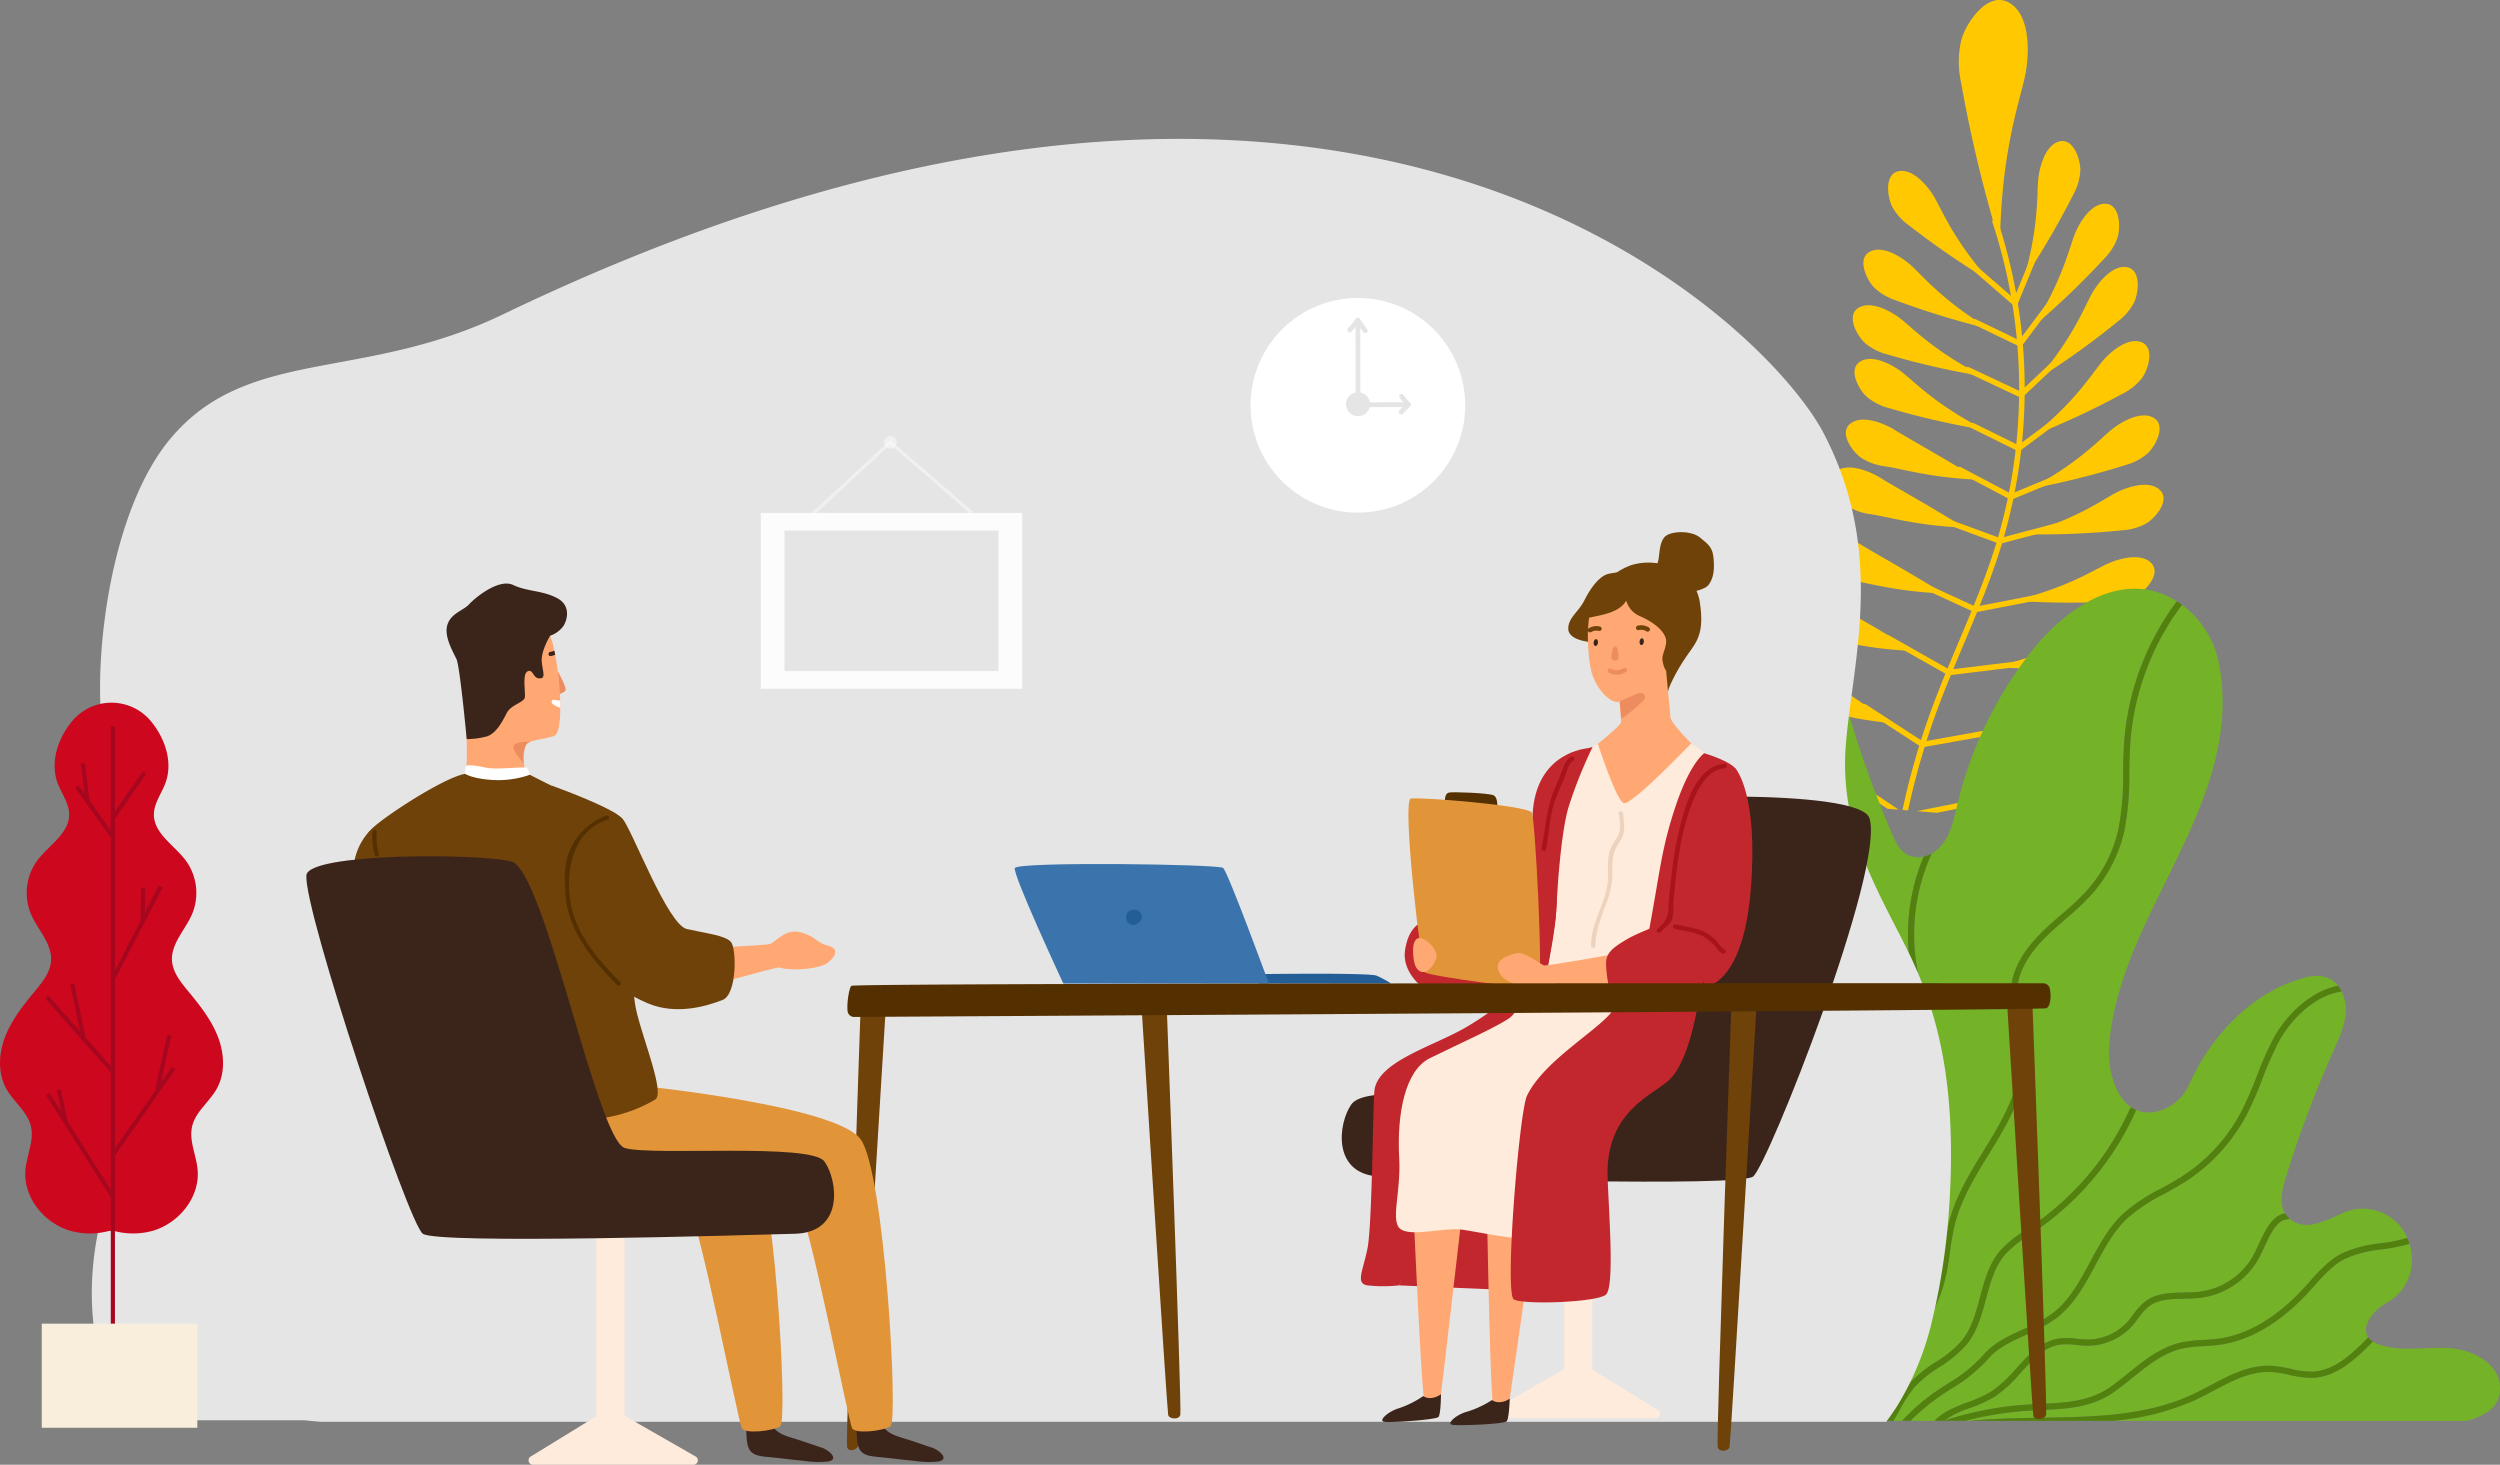 <svg xmlns="http://www.w3.org/2000/svg" width="508.148" height="297.725" viewBox="0 0 508.148 297.725">
  <rect x="0" y="0" width="508.148" height="297.725" fill="#808080" stroke="none"/>
  <g id="ensemblier_contentpic" transform="translate(-102.34 -60.62)">
    <g id="Groupe_1753" data-name="Groupe 1753" transform="translate(456.332 60.62)">
      <g id="Groupe_1721" data-name="Groupe 1721" transform="translate(44.148)">
        <path id="Tracé_5291" data-name="Tracé 5291" d="M776.032,1178.111c-1.339,5.894-4.759,15.49-5.014,33.731a277.966,277.966,0,0,1-7.887-32.738,19.525,19.525,0,0,1,.026-8.7c.929-3.467,5.408-10.155,9.787-7.572C777.4,1165.462,777.032,1173.716,776.032,1178.111Z" transform="translate(-762.651 -1162.256)" fill="#ffc800"/>
      </g>
      <g id="Groupe_1722" data-name="Groupe 1722" transform="translate(29.782 34.736)">
        <path id="Tracé_5292" data-name="Tracé 5292" d="M779.036,1198.616c1.741,3.116,4.031,8.678,11.124,16.785a164,164,0,0,1-16.394-11.254,11.511,11.511,0,0,1-3.424-3.827c-.962-1.888-1.638-6.594,1.3-7.19C774.638,1192.526,777.74,1196.293,779.036,1198.616Z" transform="translate(-769.521 -1193.066)" fill="#ffc800"/>
      </g>
      <g id="Groupe_1723" data-name="Groupe 1723" transform="translate(57.351 28.669)">
        <path id="Tracé_5293" data-name="Tracé 5293" d="M756.081,1195.87c-.247,3.56.052,9.568-2.913,19.924a164.239,164.239,0,0,0,10.039-17.164,11.546,11.546,0,0,0,1.467-4.922c.065-2.117-1.327-6.662-4.242-5.947C757.467,1188.487,756.265,1193.215,756.081,1195.87Z" transform="translate(-753.168 -1187.685)" fill="#ffc800"/>
      </g>
      <g id="Groupe_1724" data-name="Groupe 1724" transform="translate(59.283 41.42)">
        <path id="Tracé_5294" data-name="Tracé 5294" d="M754.455,1205.6c-1.217,3.355-2.581,9.213-8.278,18.356a164.005,164.005,0,0,0,14.369-13.745,11.52,11.52,0,0,0,2.763-4.328c.646-2.018.556-6.771-2.444-6.885C757.816,1198.881,755.362,1203.1,754.455,1205.6Z" transform="translate(-746.178 -1198.995)" fill="#ffc800"/>
      </g>
      <g id="Groupe_1725" data-name="Groupe 1725" transform="translate(24.761 50.751)">
        <path id="Tracé_5295" data-name="Tracé 5295" d="M779.522,1210.71c2.6,2.449,6.452,7.066,15.654,12.666a164.222,164.222,0,0,1-19.017-5.805,11.54,11.54,0,0,1-4.416-2.621c-1.485-1.512-3.544-5.8-.917-7.248C773.5,1206.224,777.586,1208.883,779.522,1210.71Z" transform="translate(-769.564 -1207.271)" fill="#ffc800"/>
      </g>
      <g id="Groupe_1726" data-name="Groupe 1726" transform="translate(22.598 62.048)">
        <path id="Tracé_5296" data-name="Tracé 5296" d="M780.671,1220.235c2.766,2.256,6.945,6.582,16.527,11.5a164.184,164.184,0,0,1-19.387-4.419,11.534,11.534,0,0,1-4.594-2.3c-1.59-1.4-3.952-5.526-1.436-7.164C774.337,1216.2,778.608,1218.553,780.671,1220.235Z" transform="translate(-770.678 -1217.292)" fill="#ffc800"/>
      </g>
      <g id="Groupe_1727" data-name="Groupe 1727" transform="translate(22.952 72.961)">
        <path id="Tracé_5297" data-name="Tracé 5297" d="M780.356,1229.914c2.767,2.256,6.945,6.582,16.527,11.5A164.5,164.5,0,0,1,777.5,1237a11.538,11.538,0,0,1-4.593-2.3c-1.59-1.4-3.953-5.526-1.437-7.164C774.024,1225.874,778.294,1228.232,780.356,1229.914Z" transform="translate(-770.364 -1226.971)" fill="#ffc800"/>
      </g>
      <g id="Groupe_1728" data-name="Groupe 1728" transform="translate(21.193 85.294)">
        <path id="Tracé_5298" data-name="Tracé 5298" d="M781.475,1240.02c3.027,1.891,9.544,5.417,17.022,10.1-9.453-.353-15.441-2.176-18.97-2.714a11.536,11.536,0,0,1-4.846-1.7c-1.753-1.191-4.615-4.985-2.325-6.927C774.685,1236.807,779.218,1238.61,781.475,1240.02Z" transform="translate(-771.505 -1237.91)" fill="#ffc800"/>
      </g>
      <g id="Groupe_1729" data-name="Groupe 1729" transform="translate(18.269 95.025)">
        <path id="Tracé_5299" data-name="Tracé 5299" d="M784.067,1248.651c3.028,1.891,9.545,5.416,17.023,10.1-9.453-.353-15.441-2.176-18.97-2.714a11.528,11.528,0,0,1-4.846-1.7c-1.753-1.192-4.615-4.987-2.325-6.927C777.277,1245.438,781.81,1247.242,784.067,1248.651Z" transform="translate(-774.098 -1246.541)" fill="#ffc800"/>
      </g>
      <g id="Groupe_1730" data-name="Groupe 1730" transform="translate(13.991 108.408)">
        <path id="Tracé_5300" data-name="Tracé 5300" d="M787.862,1260.523c3.028,1.891,9.544,5.416,17.023,10.1-9.453-.353-15.441-2.176-18.97-2.714a11.519,11.519,0,0,1-4.846-1.7c-1.753-1.191-4.616-4.985-2.325-6.927C781.071,1257.309,785.6,1259.113,787.862,1260.523Z" transform="translate(-777.892 -1258.412)" fill="#ffc800"/>
      </g>
      <g id="Groupe_1731" data-name="Groupe 1731" transform="translate(8.045 120.11)">
        <path id="Tracé_5301" data-name="Tracé 5301" d="M793.137,1270.9c3.027,1.891,9.544,5.416,17.022,10.1-9.453-.353-15.441-2.176-18.97-2.714a11.523,11.523,0,0,1-4.846-1.7c-1.753-1.191-4.615-4.985-2.325-6.927C786.347,1267.688,790.88,1269.492,793.137,1270.9Z" transform="translate(-783.167 -1268.791)" fill="#ffc800"/>
      </g>
      <g id="Groupe_1732" data-name="Groupe 1732" transform="translate(4.036 133.447)">
        <path id="Tracé_5302" data-name="Tracé 5302" d="M797.233,1283.1c2.914,2.061,9.218,5.955,16.415,11.06-9.417-.894-15.291-3.056-18.783-3.795a11.543,11.543,0,0,1-4.741-1.975c-1.682-1.29-4.321-5.243-1.923-7.049C790.638,1279.507,795.061,1281.567,797.233,1283.1Z" transform="translate(-787.24 -1280.62)" fill="#ffc800"/>
      </g>
      <g id="Groupe_1733" data-name="Groupe 1733" transform="translate(0 147.576)">
        <path id="Tracé_5303" data-name="Tracé 5303" d="M800.813,1295.636c2.914,2.061,9.218,5.954,16.415,11.06-9.417-.894-15.291-3.058-18.783-3.8a11.525,11.525,0,0,1-4.741-1.975c-1.682-1.289-4.321-5.243-1.923-7.049C794.218,1292.039,798.641,1294.1,800.813,1295.636Z" transform="translate(-790.82 -1293.152)" fill="#ffc800"/>
      </g>
      <g id="Groupe_1734" data-name="Groupe 1734" transform="translate(60.28 54.262)">
        <path id="Tracé_5304" data-name="Tracé 5304" d="M753.592,1216.073c-1.675,3.151-3.85,8.76-10.775,17.01a164.094,164.094,0,0,0,16.158-11.589,11.532,11.532,0,0,0,3.344-3.9c.922-1.908,1.5-6.626-1.453-7.16C757.864,1209.893,754.841,1213.723,753.592,1216.073Z" transform="translate(-742.817 -1210.385)" fill="#ffc800"/>
      </g>
      <g id="Groupe_1735" data-name="Groupe 1735" transform="translate(59.342 69.331)">
        <path id="Tracé_5305" data-name="Tracé 5305" d="M754.463,1228.164c-2.229,2.787-5.4,7.9-13.734,14.725a164.01,164.01,0,0,0,18.022-8.4,11.535,11.535,0,0,0,4.008-3.211c1.259-1.7,2.7-6.235-.1-7.306C759.8,1222.881,756.126,1226.085,754.463,1228.164Z" transform="translate(-740.729 -1223.751)" fill="#ffc800"/>
      </g>
      <g id="Groupe_1736" data-name="Groupe 1736" transform="translate(58.681 84.437)">
        <path id="Tracé_5306" data-name="Tracé 5306" d="M755.179,1240.228c-2.72,2.31-6.813,6.718-16.3,11.829a164.389,164.389,0,0,0,19.3-4.8,11.52,11.52,0,0,0,4.547-2.387c1.563-1.432,3.842-5.6,1.294-7.191C761.431,1236.063,757.208,1238.505,755.179,1240.228Z" transform="translate(-738.884 -1237.149)" fill="#ffc800"/>
      </g>
      <g id="Groupe_1737" data-name="Groupe 1737" transform="translate(57.497 98.541)">
        <path id="Tracé_5307" data-name="Tracé 5307" d="M756.518,1251.41c-3.132,1.714-8.03,5.205-18.349,8.3a164.222,164.222,0,0,0,19.868-.808,11.525,11.525,0,0,0,4.936-1.419c1.818-1.088,4.894-4.711,2.719-6.781C763.481,1248.594,758.851,1250.132,756.518,1251.41Z" transform="translate(-738.169 -1249.659)" fill="#ffc800"/>
      </g>
      <g id="Groupe_1738" data-name="Groupe 1738" transform="translate(55.351 113.264)">
        <path id="Tracé_5308" data-name="Tracé 5308" d="M758.517,1264.176c-3.212,1.556-8.276,4.8-18.736,7.378a164.4,164.4,0,0,0,19.883.176,11.526,11.526,0,0,0,5-1.174c1.87-1,5.121-4.465,3.051-6.64C765.612,1261.707,760.912,1263.014,758.517,1264.176Z" transform="translate(-739.782 -1262.719)" fill="#ffc800"/>
      </g>
      <g id="Groupe_1739" data-name="Groupe 1739" transform="translate(51.532 126.742)">
        <path id="Tracé_5309" data-name="Tracé 5309" d="M761.9,1276.13c-3.212,1.557-8.276,4.8-18.737,7.379a164.063,164.063,0,0,0,19.884.175,11.52,11.52,0,0,0,5-1.174c1.87-1,5.121-4.463,3.052-6.638C769,1273.661,764.3,1274.97,761.9,1276.13Z" transform="translate(-743.168 -1274.673)" fill="#ffc800"/>
      </g>
      <g id="Groupe_1740" data-name="Groupe 1740" transform="translate(45.786 140.666)">
        <path id="Tracé_5310" data-name="Tracé 5310" d="M767,1288.48c-3.212,1.556-8.276,4.8-18.736,7.379a164.044,164.044,0,0,0,19.883.175,11.528,11.528,0,0,0,5-1.174c1.87-1,5.121-4.465,3.051-6.638C774.1,1286.011,769.4,1287.32,767,1288.48Z" transform="translate(-748.266 -1287.023)" fill="#ffc800"/>
      </g>
      <g id="Groupe_1741" data-name="Groupe 1741" transform="translate(32.704 44.447)">
        <path id="Tracé_5311" data-name="Tracé 5311" d="M775.619,1288.243c-1.923,4.571-3.912,9.3-5.632,14.026a150.708,150.708,0,0,0-5.652,19.688l-1.133-.091a152.051,152.051,0,0,1,5.726-19.981c1.728-4.755,3.723-9.5,5.652-14.079,2.709-6.436,5.51-13.093,7.6-19.862a108.254,108.254,0,0,0-.692-65.524.564.564,0,0,1,1.07-.355,109.4,109.4,0,0,1,.7,66.21C781.15,1275.1,778.338,1281.781,775.619,1288.243Z" transform="translate(-763.203 -1201.679)" fill="#ffc800"/>
      </g>
      <g id="Groupe_1742" data-name="Groupe 1742" transform="translate(47.056 51.421)">
        <path id="Tracé_5312" data-name="Tracé 5312" d="M769.672,1218.992l4.268-10.349a.563.563,0,1,0-1.042-.428l-3.671,8.9-7.376-6.4a.563.563,0,1,0-.737.85Z" transform="translate(-760.92 -1207.865)" fill="#ffc800"/>
      </g>
      <g id="Groupe_1743" data-name="Groupe 1743" transform="translate(46.816 61.599)">
        <path id="Tracé_5313" data-name="Tracé 5313" d="M768.383,1225.87l6.045-8.077a.563.563,0,1,0-.9-.674l-5.489,7.333-8.8-4.254a.563.563,0,1,0-.489,1.014Z" transform="translate(-758.427 -1216.893)" fill="#ffc800"/>
      </g>
      <g id="Groupe_1744" data-name="Groupe 1744" transform="translate(45.39 72.398)">
        <path id="Tracé_5314" data-name="Tracé 5314" d="M768.033,1234.988l8-7.544a.563.563,0,1,0-.772-.82l-7.442,7.017-10.5-4.942a.563.563,0,0,0-.48,1.019Z" transform="translate(-756.518 -1226.471)" fill="#ffc800"/>
      </g>
      <g id="Groupe_1745" data-name="Groupe 1745" transform="translate(46.388 83.955)">
        <path id="Tracé_5315" data-name="Tracé 5315" d="M765.9,1244.557l9.158-6.82a.563.563,0,1,0-.673-.9l-8.6,6.408-9.055-4.47a.563.563,0,1,0-.5,1.01Z" transform="translate(-755.916 -1236.722)" fill="#ffc800"/>
      </g>
      <g id="Groupe_1746" data-name="Groupe 1746" transform="translate(43.733 94.885)">
        <path id="Tracé_5316" data-name="Tracé 5316" d="M766.9,1253.138l10.7-4.422a.563.563,0,0,0-.431-1.041l-10.21,4.219-10.228-5.412a.563.563,0,1,0-.528,1Z" transform="translate(-755.902 -1246.417)" fill="#ffc800"/>
      </g>
      <g id="Groupe_1747" data-name="Groupe 1747" transform="translate(40.881 105.329)">
        <path id="Tracé_5317" data-name="Tracé 5317" d="M766.452,1260.9l14.059-3.724a.563.563,0,1,0-.289-1.089l-13.715,3.634-10.889-4.008a.563.563,0,1,0-.389,1.056Z" transform="translate(-754.862 -1255.68)" fill="#ffc800"/>
      </g>
      <g id="Groupe_1748" data-name="Groupe 1748" transform="translate(35.129 117.898)">
        <path id="Tracé_5318" data-name="Tracé 5318" d="M769.318,1273.41l16.63-3.219a.563.563,0,0,0-.214-1.106l-16.273,3.15-11.616-5.354a.563.563,0,1,0-.471,1.023Z" transform="translate(-757.046 -1266.829)" fill="#ffc800"/>
      </g>
      <g id="Groupe_1749" data-name="Groupe 1749" transform="translate(29.146 129.088)">
        <path id="Tracé_5319" data-name="Tracé 5319" d="M775.292,1284.929,791.208,1283a.563.563,0,0,0-.136-1.118l-15.547,1.883-12.272-6.939a.563.563,0,0,0-.555.981Z" transform="translate(-762.411 -1276.754)" fill="#ffc800"/>
      </g>
      <g id="Groupe_1750" data-name="Groupe 1750" transform="translate(24.403 143.094)">
        <path id="Tracé_5320" data-name="Tracé 5320" d="M778.837,1298l16.613-2.969a.563.563,0,1,0-.2-1.108l-16.174,2.89-11.616-7.546a.563.563,0,0,0-.615.944Z" transform="translate(-766.59 -1289.177)" fill="#ffc800"/>
      </g>
      <g id="Groupe_1751" data-name="Groupe 1751" transform="translate(42.117 155.115)">
        <path id="Tracé_5321" data-name="Tracé 5321" d="M770.255,1301.3c-3.212,1.556-8.276,4.8-18.736,7.378a164.142,164.142,0,0,0,19.883.176,11.53,11.53,0,0,0,5-1.174c1.87-1,5.121-4.465,3.051-6.638C777.35,1298.827,772.65,1300.136,770.255,1301.3Z" transform="translate(-751.52 -1299.839)" fill="#ffc800"/>
      </g>
      <g id="Groupe_1752" data-name="Groupe 1752" transform="translate(20.734 157.543)">
        <path id="Tracé_5322" data-name="Tracé 5322" d="M794.821,1308.831l-8.629-5.807a.563.563,0,1,1,.628-.935l10.3,6.929Z" transform="translate(-785.943 -1301.993)" fill="#ffc800"/>
        <path id="Tracé_5323" data-name="Tracé 5323" d="M783.846,1307.172l-9.908,1.964-4.1-.335,13.794-2.734a.563.563,0,0,1,.219,1.1Z" transform="translate(-754.965 -1301.475)" fill="#ffc800"/>
      </g>
    </g>
    <g id="Groupe_1754" data-name="Groupe 1754" transform="translate(332.32 180.284)">
      <path id="Tracé_5324" data-name="Tracé 5324" d="M798.735,1383.715a50.315,50.315,0,0,0-.224,8.651,33.133,33.133,0,0,1-2.808,17.141c-.4,1.06-.86,2.254-1.258,3.417-2.354,6.871-3.265,14.128-4.081,21.188l-.043.126h.028c-.033.28-.064.559-.1.839H787.4c.266-1.2.577-2.37.956-3.761,1.251-4.6,2.546-9.363.507-13.752-.281-.6-.617-1.174-.94-1.725a11.847,11.847,0,0,1-1.233-2.522c-.885-2.925.631-5.753,2.237-8.748a29.119,29.119,0,0,0,2.242-4.877c1.6-5.093-.076-10.258-1.7-15.254a42.665,42.665,0,0,1-2.3-9.439c-.36-4.392.8-8.811,1.913-13.083.576-2.206,1.168-4.47,1.56-6.731a40.662,40.662,0,0,0-1.3-19.171,80.551,80.551,0,0,0-3.681-9,85.614,85.614,0,0,1-3.432-8.263c-3.713-11.087-3.647-22.34.178-30.871a.629.629,0,0,0,.054-.224c3.646.751,4.557,3.707,5.4,6.45a211.6,211.6,0,0,0,8.055,21.876c.9,2.079,1.956,4.3,4.815,4.513a5.289,5.289,0,0,0,1.505-.115,40.878,40.878,0,0,0-1.292,28.127c.361,1.122.775,2.244,1.176,3.329a33.1,33.1,0,0,1,2.2,7.9c.5,4.78-1.1,9.295-2.8,14.074A51.827,51.827,0,0,0,798.735,1383.715Z" transform="translate(-641.216 -1265.941)" fill="#74b228"/>
      <path id="Tracé_5325" data-name="Tracé 5325" d="M807.018,1319.169a86.488,86.488,0,0,0,3.477,8.379,79.361,79.361,0,0,1,3.629,8.865,39.379,39.379,0,0,1,1.264,18.576c-.383,2.211-.97,4.453-1.536,6.621-1.145,4.379-2.329,8.9-1.952,13.51a43.64,43.64,0,0,0,2.356,9.721c1.634,5.033,3.176,9.783,1.7,14.492a28.2,28.2,0,0,1-2.15,4.659c-1.657,3.09-3.369,6.284-2.334,9.707a13.019,13.019,0,0,0,1.351,2.791c.311.529.63,1.072.886,1.621,1.844,3.972.666,8.3-.581,12.891-.064.238-.132.49-.2.747a17.477,17.477,0,0,0-1.67-5.706c-.6-1.272-1.306-2.511-1.991-3.709a24.3,24.3,0,0,1-3.212-7.341,24.794,24.794,0,0,1,.346-8.372,26.386,26.386,0,0,0,.373-8.637c-.8-4.486-3.731-8.065-6.567-11.526-1.211-1.475-2.459-3-3.518-4.565a29.1,29.1,0,0,1-4.583-20.541c3.17-1.749,4.281-5.315,5-8.678a74.764,74.764,0,0,0,.625-28.01c-1.011-6.006-2.761-11.92-2.958-18.006-.219-6.723,1.8-13.989,7.6-17.748a8.4,8.4,0,0,1,4.808-1.383C801.854,1299.558,804.787,1312.506,807.018,1319.169Z" transform="translate(-667.199 -1265.958)" fill="#74b228"/>
      <path id="Tracé_5326" data-name="Tracé 5326" d="M783.913,1351a71.266,71.266,0,0,0-3.354,7.606,71.444,71.444,0,0,1-3.238,7.373,35.164,35.164,0,0,1-12.208,13.147c-1.285.813-2.655,1.562-3.981,2.285a36.434,36.434,0,0,0-7.758,5.147c-2.9,2.738-4.829,6.325-6.692,9.8-2.177,4.054-4.235,7.885-7.714,10.493a31.357,31.357,0,0,1-5.868,3.186c-2.878,1.308-5.852,2.661-8.006,5.1a29.546,29.546,0,0,1-7.2,5.85l-.041.027c-.488.316-1,.648-1.547,1.007a41.854,41.854,0,0,0-7.825,6.626H706.7c.446-.733.868-1.483,1.244-2.156a27.351,27.351,0,0,1,3.046-4.7,25.27,25.27,0,0,1,5.038-4.06,24.2,24.2,0,0,0,5.638-4.7c2.113-2.653,3-5.974,3.86-9.186.885-3.306,1.722-6.427,3.77-8.885a22.644,22.644,0,0,1,5.075-4.094c.371-.246.743-.49,1.109-.74a58.7,58.7,0,0,0,20.45-24.383.615.615,0,0,0,.048-.318,6.694,6.694,0,0,0,4.3.329,9.651,9.651,0,0,0,6.564-5.557c4.395-9.752,12.578-18.574,23.021-21.507a8.408,8.408,0,0,1,4.627-.273,5.2,5.2,0,0,1,2.6,1.824C791.446,1341.241,786.422,1346.328,783.913,1351Z" transform="translate(-551.832 -1259.502)" fill="#74b228"/>
      <path id="Tracé_5327" data-name="Tracé 5327" d="M780.464,1373.443a.619.619,0,0,0-.292.3,57.444,57.444,0,0,1-20.005,23.852c-.336.228-.675.452-1.016.677l-.082.054a23.654,23.654,0,0,0-5.348,4.339c-2.228,2.672-3.139,6.076-4.019,9.368-.826,3.089-1.681,6.281-3.628,8.725a22.869,22.869,0,0,1-5.354,4.443,26.306,26.306,0,0,0-5.288,4.278,28.257,28.257,0,0,0-3.192,4.9c-.523.94-1.06,1.9-1.635,2.783h-3.081c.033-.28.064-.559.1-.839h.03l.025-.07c1.563-4.461,4.324-8.538,6.993-12.479,3.068-4.527,6.238-9.208,7.722-14.543a50.706,50.706,0,0,0,1.2-6.413,53.134,53.134,0,0,1,1.065-5.878c1.308-5.007,4.108-9.564,6.818-13.97.646-1.051,1.375-2.239,2.053-3.386,3.023-5.119,6.382-11.9,5.54-18.989a36.67,36.67,0,0,0-.9-4.413,22.191,22.191,0,0,1-.95-6.475c.188-3.547,2.12-7.178,5.74-10.8,1.28-1.277,2.679-2.489,4.032-3.661a57.451,57.451,0,0,0,5.487-5.194,29.031,29.031,0,0,0,6.529-12.677,57.3,57.3,0,0,0,1.035-11.988c.033-2.077.067-4.224.223-6.317a53.3,53.3,0,0,1,10.485-27.793,19.466,19.466,0,0,1,7.591,12.347c5.046,28.244-20.25,50.114-22.386,77.12C775.588,1365.388,776.983,1371.134,780.464,1373.443Z" transform="translate(-577.223 -1268.027)" fill="#74b228"/>
      <path id="Tracé_5328" data-name="Tracé 5328" d="M781.52,1378.971c-.725,2.349-1.324,5.133-.1,7.158-2.619.372-4.12,3.594-5.448,6.46-.443.953-.857,1.844-1.271,2.538a14.646,14.646,0,0,1-10.588,6.9c-1.049.129-2.17.152-3.256.175-2.777.058-5.638.117-7.9,1.842a12.882,12.882,0,0,0-2.4,2.641c-.363.484-.733.975-1.122,1.416a10.987,10.987,0,0,1-8.27,3.657c-.669-.009-1.36-.081-2.028-.152a15.645,15.645,0,0,0-3.314-.106c-3.856.421-6.5,3.321-9.046,6.128a26.382,26.382,0,0,1-5.069,4.692,27.014,27.014,0,0,1-4.771,2.174c-2.468.94-5.018,1.913-6.757,3.789h-4.89a41.641,41.641,0,0,1,6.81-5.576c.542-.357,1.054-.689,1.541-1l.037-.024a30.971,30.971,0,0,0,7.458-6.073c1.974-2.236,4.7-3.475,7.582-4.786a32.409,32.409,0,0,0,6.1-3.325c3.7-2.773,5.919-6.9,8.065-10.9,1.82-3.389,3.7-6.884,6.45-9.48a35.433,35.433,0,0,1,7.5-4.957c1.346-.736,2.734-1.494,4.05-2.327a36.415,36.415,0,0,0,12.644-13.618,72.285,72.285,0,0,0,3.3-7.5,70.548,70.548,0,0,1,3.291-7.474c2.406-4.476,7.221-9.355,12.556-10.168a.615.615,0,0,0,.222-.081,8.133,8.133,0,0,1,.881,3.775c-.038,2.831-1.265,5.49-2.421,8.073A230.8,230.8,0,0,0,781.52,1378.971Z" transform="translate(-546.936 -1259.145)" fill="#74b228"/>
      <path id="Tracé_5329" data-name="Tracé 5329" d="M783.042,1387.191a24.758,24.758,0,0,0-7.94,2.068c-2.656,1.374-4.665,3.625-6.609,5.8-.413.462-.819.918-1.23,1.363-3.775,4.093-9.837,9.181-17.288,10.174-.991.132-2.012.193-3,.251a27.594,27.594,0,0,0-4.8.573c-4.032.969-7.3,3.605-10.462,6.156-1.188.96-2.417,1.95-3.674,2.838-4.188,2.957-9.114,3.193-14.328,3.443l-.046,0c-.985.047-2,.1-3.014.165a68.487,68.487,0,0,0-16.432,3.234,21.169,21.169,0,0,1,5.3-2.581,28.005,28.005,0,0,0,5-2.286,27.239,27.239,0,0,0,5.324-4.905c2.508-2.757,4.874-5.358,8.257-5.727a14.433,14.433,0,0,1,3.045.107c.7.073,1.417.149,2.141.159h.159a12.256,12.256,0,0,0,9.071-4.084c.426-.481.812-1,1.186-1.494a11.813,11.813,0,0,1,2.156-2.4c1.939-1.477,4.471-1.53,7.154-1.584,1.118-.024,2.275-.047,3.394-.184a15.93,15.93,0,0,0,11.516-7.5c.45-.753.877-1.676,1.329-2.653,1.242-2.679,2.651-5.715,4.742-5.774a.635.635,0,0,0,.433-.192,5.029,5.029,0,0,0,.747.55,5.781,5.781,0,0,0,4.382.56,27.157,27.157,0,0,0,5.358-2.067,9.907,9.907,0,0,1,13.493,4.918.422.422,0,0,0-.051.011A34.288,34.288,0,0,1,783.042,1387.191Z" transform="translate(-529.064 -1254.155)" fill="#74b228"/>
      <path id="Tracé_5330" data-name="Tracé 5330" d="M753.59,1418.559a15.936,15.936,0,0,1-3.922,1.677H677.512A51.183,51.183,0,0,0,694.384,1416c1.227-.573,2.458-1.223,3.649-1.855l.035-.018c3.758-1.988,7.637-4.044,11.792-3.829a23.343,23.343,0,0,1,3.6.575,19.445,19.445,0,0,0,4.867.61c4.814-.213,8.645-3.752,12.156-7.359a9.721,9.721,0,0,0,2.3.889c4.235,1.208,9.593,0,13.969.494,4.952.562,10.471,3.881,9.473,9.355A5.5,5.5,0,0,1,753.59,1418.559Z" transform="translate(-478.175 -1251.099)" fill="#74b228"/>
      <path id="Tracé_5331" data-name="Tracé 5331" d="M779.6,1398.125l-1.46.909c-1.241.773-3.037,2.861-3.263,4.307a2.885,2.885,0,0,0,.4,2.182c-3.33,3.419-6.946,6.767-11.291,6.96a17.984,17.984,0,0,1-4.535-.579,24.606,24.606,0,0,0-3.813-.605c-4.483-.236-8.533,1.9-12.452,3.978l-.039.02c-1.174.621-2.388,1.264-3.583,1.822-9.44,4.408-20.2,4.573-30.613,4.733-4.781.073-9.721.151-14.586.637H693.4a65.88,65.88,0,0,1,12.157-2.014c1-.068,2.009-.116,2.987-.163l.049,0c5.4-.259,10.506-.5,14.994-3.671,1.281-.905,2.531-1.912,3.739-2.887,3.056-2.464,6.213-5.01,9.968-5.911a26.661,26.661,0,0,1,4.581-.54l.034,0c1-.06,2.037-.123,3.058-.258,6.192-.825,12.431-4.479,18.044-10.567.4-.436.8-.882,1.2-1.328l.039-.044c1.868-2.094,3.8-4.258,6.255-5.529a23.85,23.85,0,0,1,7.542-1.939,35.548,35.548,0,0,0,5.51-1.107.561.561,0,0,0,.1-.055,10.585,10.585,0,0,1,.483,3.172A9.7,9.7,0,0,1,779.6,1398.125Z" transform="translate(-523.888 -1253.35)" fill="#74b228"/>
      <path id="Tracé_5332" data-name="Tracé 5332" d="M786.411,1305.742a56.387,56.387,0,0,1-1,11.725,27.743,27.743,0,0,1-6.246,12.125,56.088,56.088,0,0,1-5.369,5.078c-1.373,1.191-2.788,2.416-4.1,3.722-3.848,3.844-5.9,7.752-6.107,11.618a23.5,23.5,0,0,0,.984,6.842,35.311,35.311,0,0,1,.869,4.259c.8,6.712-2.453,13.254-5.373,18.2-.68,1.15-1.4,2.327-2.042,3.364-2.758,4.486-5.609,9.124-6.963,14.312a54.116,54.116,0,0,0-1.091,6,49.774,49.774,0,0,1-1.17,6.275c-1.428,5.138-4.541,9.732-7.55,14.175a80.169,80.169,0,0,0-5.486,8.916,83.7,83.7,0,0,1,3.5-16.569c.39-1.139.823-2.273,1.241-3.371a34.27,34.27,0,0,0,2.893-17.63,49.635,49.635,0,0,1,.212-8.44,51.064,51.064,0,0,1,2.727-9.658c1.667-4.7,3.39-9.562,2.865-14.625a33.938,33.938,0,0,0-2.268-8.191c-.378-1.021-.806-2.178-1.163-3.293a39.58,39.58,0,0,1,1.7-28.287.606.606,0,0,0,.026-.075,6.5,6.5,0,0,0,1.232-.886c2.545-2.338,3.186-5.777,3.96-9.016A81.024,81.024,0,0,1,767.56,1281.4c7.093-9.088,18.781-17.315,29.738-10.484l.037.025a54.584,54.584,0,0,0-10.7,28.408C786.477,1301.488,786.444,1303.651,786.411,1305.742Z" transform="translate(-584.847 -1268.395)" fill="#74b228"/>
      <path id="Tracé_5333" data-name="Tracé 5333" d="M815.6,1378.3c1.622,5,3.3,10.161,1.7,15.254a29.119,29.119,0,0,1-2.242,4.877c-1.605,2.995-3.122,5.823-2.237,8.748a11.847,11.847,0,0,0,1.233,2.522c.324.551.66,1.122.94,1.725,2.038,4.389.744,9.149-.507,13.752-.379,1.391-.69,2.559-.956,3.761h-2.078c1.074-2.906-.277-6.575-1.188-8.517-.578-1.233-1.274-2.448-1.947-3.622a19.4,19.4,0,0,1-3.015-16.53,25.406,25.406,0,0,0,.379-8.22c-.741-4.165-3.443-7.46-6.3-10.949-1.229-1.5-2.5-3.045-3.586-4.66a30.369,30.369,0,0,1-4.885-20.668,7.935,7.935,0,0,0,1.344-.575,29.1,29.1,0,0,0,4.583,20.541c1.059,1.568,2.307,3.09,3.516,4.565,2.838,3.461,5.771,7.04,6.568,11.526a26.384,26.384,0,0,1-.373,8.637,24.794,24.794,0,0,0-.346,8.372,24.3,24.3,0,0,0,3.212,7.341c.685,1.2,1.393,2.438,1.991,3.709a17.476,17.476,0,0,1,1.67,5.706c.07-.257.138-.51.2-.747,1.247-4.586,2.425-8.919.581-12.891-.256-.549-.575-1.092-.886-1.621a13.022,13.022,0,0,1-1.351-2.791c-1.035-3.423.676-6.617,2.334-9.707a28.206,28.206,0,0,0,2.15-4.659c1.48-4.709-.062-9.459-1.7-14.492a43.636,43.636,0,0,1-2.356-9.721c-.378-4.608.806-9.131,1.952-13.51.566-2.168,1.152-4.41,1.536-6.621a39.391,39.391,0,0,0,.095-12.805l1.239-.216a40.643,40.643,0,0,1-.095,13.236c-.392,2.26-.984,4.524-1.56,6.731-1.117,4.272-2.273,8.69-1.913,13.083A42.665,42.665,0,0,0,815.6,1378.3Z" transform="translate(-667.341 -1259.804)" fill="#52820d"/>
      <path id="Tracé_5334" data-name="Tracé 5334" d="M801.564,1336.412a79.254,79.254,0,0,0-3.622-8.85,86.605,86.605,0,0,1-3.484-8.394c-2.231-6.663-5.164-19.61.162-31.641a7.643,7.643,0,0,1,1.082.1c.063.011.118.029.179.042a.629.629,0,0,1-.054.224c-3.825,8.531-3.891,19.784-.178,30.871a85.614,85.614,0,0,0,3.432,8.263,80.551,80.551,0,0,1,3.681,9,40.471,40.471,0,0,1,1.4,5.935l-1.239.216A38.991,38.991,0,0,0,801.564,1336.412Z" transform="translate(-654.639 -1265.957)" fill="#52820d"/>
      <path id="Tracé_5335" data-name="Tracé 5335" d="M788.63,1305.474a57.3,57.3,0,0,1-1.035,11.988,29.031,29.031,0,0,1-6.529,12.677,57.451,57.451,0,0,1-5.487,5.194c-1.353,1.172-2.752,2.383-4.032,3.661-3.62,3.617-5.551,7.248-5.74,10.8a22.191,22.191,0,0,0,.95,6.475,36.67,36.67,0,0,1,.9,4.413c.842,7.086-2.518,13.871-5.54,18.989-.678,1.147-1.407,2.335-2.053,3.386-2.709,4.406-5.51,8.963-6.818,13.97a53.134,53.134,0,0,0-1.065,5.878,50.706,50.706,0,0,1-1.2,6.413c-1.484,5.335-4.654,10.016-7.722,14.543-2.67,3.942-5.431,8.018-6.993,12.479l-.025.07h-.03c-.033.28-.064.559-.1.839h-1.265c.033-.28.064-.559.1-.839h-.028l.043-.126c.816-7.06,1.727-14.317,4.081-21.188.4-1.163.855-2.357,1.258-3.417a33.133,33.133,0,0,0,2.808-17.141,50.315,50.315,0,0,1,.224-8.651,51.827,51.827,0,0,1,2.788-9.9c1.693-4.779,3.293-9.293,2.8-14.074a33.1,33.1,0,0,0-2.2-7.9c-.4-1.086-.815-2.208-1.176-3.329a40.878,40.878,0,0,1,1.292-28.127,5.883,5.883,0,0,0,1.627-.62.606.606,0,0,1-.026.075,39.58,39.58,0,0,0-1.7,28.287c.357,1.115.786,2.272,1.163,3.293a33.938,33.938,0,0,1,2.268,8.191c.525,5.063-1.2,9.922-2.865,14.625a51.064,51.064,0,0,0-2.727,9.658,49.635,49.635,0,0,0-.212,8.44,34.27,34.27,0,0,1-2.893,17.63c-.418,1.1-.851,2.232-1.241,3.371a83.7,83.7,0,0,0-3.5,16.569,80.169,80.169,0,0,1,5.486-8.916c3.009-4.443,6.122-9.037,7.55-14.175a49.774,49.774,0,0,0,1.17-6.275,54.116,54.116,0,0,1,1.091-6c1.354-5.187,4.205-9.826,6.963-14.312.638-1.037,1.362-2.214,2.042-3.364,2.92-4.951,6.172-11.492,5.373-18.2a35.311,35.311,0,0,0-.869-4.259,23.5,23.5,0,0,1-.984-6.842c.205-3.866,2.259-7.775,6.107-11.618,1.308-1.306,2.723-2.531,4.1-3.722a56.088,56.088,0,0,0,5.369-5.078,27.743,27.743,0,0,0,6.246-12.125,56.387,56.387,0,0,0,1-11.725c.033-2.091.066-4.254.227-6.39a54.584,54.584,0,0,1,10.7-28.408c.357.223.7.461,1.04.708a53.3,53.3,0,0,0-10.485,27.793C788.7,1301.25,788.663,1303.4,788.63,1305.474Z" transform="translate(-585.81 -1268.107)" fill="#52820d"/>
      <path id="Tracé_5336" data-name="Tracé 5336" d="M773.43,1387.1c-.366.249-.738.494-1.109.74a22.644,22.644,0,0,0-5.075,4.094c-2.049,2.458-2.885,5.58-3.77,8.885-.859,3.212-1.747,6.534-3.86,9.186a24.2,24.2,0,0,1-5.638,4.7,25.27,25.27,0,0,0-5.038,4.06,27.351,27.351,0,0,0-3.046,4.7c-.375.673-.8,1.423-1.244,2.156H743.16c.575-.887,1.112-1.842,1.635-2.783a28.257,28.257,0,0,1,3.192-4.9,26.306,26.306,0,0,1,5.288-4.278,22.869,22.869,0,0,0,5.354-4.443c1.947-2.444,2.8-5.636,3.628-8.725.881-3.292,1.792-6.7,4.019-9.368a23.654,23.654,0,0,1,5.348-4.339l.082-.054c.34-.224.68-.449,1.016-.677a57.444,57.444,0,0,0,20.005-23.852.619.619,0,0,1,.292-.3,6.308,6.308,0,0,0,.91.5.615.615,0,0,1-.048.318A58.7,58.7,0,0,1,773.43,1387.1Z" transform="translate(-589.778 -1256.481)" fill="#52820d"/>
      <path id="Tracé_5337" data-name="Tracé 5337" d="M782.612,1351.361a70.55,70.55,0,0,0-3.291,7.474,72.272,72.272,0,0,1-3.3,7.5,36.415,36.415,0,0,1-12.644,13.618c-1.316.833-2.7,1.591-4.05,2.327a35.433,35.433,0,0,0-7.5,4.957c-2.753,2.6-4.63,6.091-6.45,9.48-2.146,3.995-4.365,8.125-8.065,10.9a32.4,32.4,0,0,1-6.1,3.325c-2.884,1.311-5.608,2.55-7.582,4.786a30.974,30.974,0,0,1-7.458,6.073l-.037.024c-.487.316-1,.647-1.541,1a41.647,41.647,0,0,0-6.81,5.576h-1.708a41.859,41.859,0,0,1,7.825-6.626c.546-.358,1.059-.691,1.547-1.007l.041-.027a29.544,29.544,0,0,0,7.2-5.85c2.153-2.437,5.128-3.791,8.006-5.1a31.357,31.357,0,0,0,5.868-3.186c3.479-2.608,5.537-6.438,7.714-10.493,1.864-3.47,3.79-7.057,6.692-9.795a36.425,36.425,0,0,1,7.758-5.147c1.326-.724,2.7-1.472,3.981-2.285a35.165,35.165,0,0,0,12.208-13.147,71.457,71.457,0,0,0,3.238-7.374,71.264,71.264,0,0,1,3.354-7.605c2.51-4.67,7.533-9.757,13.176-10.765a6.774,6.774,0,0,1,.708,1.109.617.617,0,0,1-.222.081C789.833,1342.006,785.017,1346.885,782.612,1351.361Z" transform="translate(-549.425 -1259.271)" fill="#52820d"/>
      <path id="Tracé_5338" data-name="Tracé 5338" d="M784.741,1388.323a23.85,23.85,0,0,0-7.542,1.939c-2.453,1.271-4.387,3.435-6.255,5.529l-.039.044c-.4.447-.8.892-1.2,1.328-5.613,6.088-11.853,9.742-18.044,10.567-1.02.135-2.055.2-3.058.258l-.034,0a26.661,26.661,0,0,0-4.581.54c-3.754.9-6.911,3.447-9.968,5.911-1.208.975-2.458,1.982-3.739,2.887-4.487,3.167-9.59,3.412-14.994,3.671l-.049,0c-.977.047-1.988.1-2.987.163a65.88,65.88,0,0,0-12.157,2.014H693.83c1.738-1.876,4.289-2.849,6.757-3.789a27.014,27.014,0,0,0,4.771-2.174,26.382,26.382,0,0,0,5.069-4.692c2.551-2.806,5.191-5.707,9.046-6.128a15.645,15.645,0,0,1,3.314.106c.669.071,1.36.143,2.028.152a10.987,10.987,0,0,0,8.27-3.657c.389-.441.759-.932,1.122-1.416a12.882,12.882,0,0,1,2.4-2.641c2.262-1.725,5.123-1.785,7.9-1.842,1.086-.022,2.208-.046,3.256-.175a14.646,14.646,0,0,0,10.588-6.9c.414-.693.828-1.585,1.271-2.538,1.328-2.866,2.829-6.088,5.448-6.46a4.344,4.344,0,0,0,.866,1.024.635.635,0,0,1-.433.192c-2.091.059-3.5,3.095-4.742,5.774-.452.976-.879,1.9-1.329,2.653a15.933,15.933,0,0,1-11.516,7.5c-1.118.136-2.275.16-3.394.184-2.682.054-5.214.107-7.154,1.584a11.813,11.813,0,0,0-2.156,2.4c-.374.5-.76,1.012-1.186,1.494a12.256,12.256,0,0,1-9.071,4.084H724.8c-.724-.01-1.444-.086-2.141-.159a14.433,14.433,0,0,0-3.045-.107c-3.383.37-5.749,2.971-8.257,5.727a27.239,27.239,0,0,1-5.324,4.905,28.005,28.005,0,0,1-5,2.286,21.169,21.169,0,0,0-5.3,2.581,68.487,68.487,0,0,1,16.432-3.234c1.009-.069,2.028-.117,3.014-.165l.046,0c5.214-.25,10.14-.486,14.328-3.443,1.257-.887,2.486-1.878,3.674-2.838,3.161-2.55,6.431-5.187,10.462-6.156a27.594,27.594,0,0,1,4.8-.573c.988-.059,2.009-.119,3-.251,7.451-.993,13.513-6.081,17.288-10.174.411-.445.817-.9,1.23-1.363,1.944-2.176,3.953-4.426,6.609-5.8a24.758,24.758,0,0,1,7.94-2.068,34.288,34.288,0,0,0,5.3-1.055.422.422,0,0,1,.051-.011,10.2,10.2,0,0,1,.437,1.148.561.561,0,0,1-.1.055A35.548,35.548,0,0,1,784.741,1388.323Z" transform="translate(-530.583 -1254.043)" fill="#52820d"/>
      <path id="Tracé_5339" data-name="Tracé 5339" d="M770.117,1411.584a19.445,19.445,0,0,1-4.867-.61,23.343,23.343,0,0,0-3.6-.575c-4.155-.215-8.034,1.841-11.792,3.829l-.035.018c-1.192.631-2.423,1.282-3.649,1.855a51.183,51.183,0,0,1-16.872,4.232H700.441c4.865-.486,9.8-.564,14.586-.637,10.409-.16,21.173-.325,30.613-4.733,1.2-.558,2.409-1.2,3.583-1.822l.039-.02c3.919-2.073,7.97-4.213,12.452-3.978a24.606,24.606,0,0,1,3.813.605,17.984,17.984,0,0,0,4.535.579c4.345-.193,7.961-3.54,11.291-6.96a3.051,3.051,0,0,0,.926.848C778.762,1407.832,774.931,1411.37,770.117,1411.584Z" transform="translate(-529.962 -1251.196)" fill="#52820d"/>
      <path id="Tracé_5340" data-name="Tracé 5340" d="M868.509,1354.618c-.023-.089-.049-.177-.069-.267a.628.628,0,0,1,.468-.754.61.61,0,0,1,.407.044A9.8,9.8,0,0,1,868.509,1354.618Z" transform="translate(-806.388 -1257.54)" fill="#f5b3b3"/>
      <path id="Tracé_5341" data-name="Tracé 5341" d="M879.215,1280.437a.628.628,0,0,1,.55-.7.636.636,0,0,1,.623.322,7.106,7.106,0,0,0-1.147.586C879.234,1280.577,879.224,1280.508,879.215,1280.437Z" transform="translate(-829.621 -1266.95)" fill="#f5b3b3"/>
      <path id="Tracé_5342" data-name="Tracé 5342" d="M909.007,1345.217c-.01-.02-.021-.04-.03-.061a.629.629,0,0,1,.788-.853.694.694,0,0,1,.11.068A7.1,7.1,0,0,0,909.007,1345.217Z" transform="translate(-892.602 -1258.727)" fill="#f5b3b3"/>
      <path id="Tracé_5343" data-name="Tracé 5343" d="M924.175,1393.708l.072-.012a9.047,9.047,0,0,0,.064,1.257.629.629,0,0,1-.136-1.245Z" transform="translate(-923.673 -1252.428)" fill="#f5b3b3"/>
    </g>
    <path id="Tracé_5344" data-name="Tracé 5344" d="M773.935,1317.734c10.671-22.958,8.833-28.356,7.238-43.283-1.248-11.677-9.3-30.811-10.764-48.32-1.237-14.8,2.32-42.717,14.1-56.751,15.719-18.718,38.916-11.434,67.565-25.225,172.03-82.808,256.468,1.476,268.345,23.992,12.726,24.125,6.07,46.033,4.625,63.229-1.462,17.419,6.458,29.761,12.42,41.835,5.33,10.793,10.144,24.964,8.665,50.731a137.489,137.489,0,0,1-3.57,24.738,58.408,58.408,0,0,1-7.176,17.475c-.7,1.084-1.419,2.111-2.164,3.094H814.97q-1.685-.134-3.342-.317H780.861a6.992,6.992,0,0,1-4.948-2.282C766.266,1356.933,766.494,1333.742,773.935,1317.734Z" transform="translate(-647.499 -1019.636)" fill="#e5e5e5"/>
    <g id="Groupe_1770" data-name="Groupe 1770" transform="translate(102.34 203.449)">
      <g id="Groupe_1768" data-name="Groupe 1768">
        <path id="Tracé_5345" data-name="Tracé 5345" d="M1093.886,1313.761a10.41,10.41,0,0,1,15.859,0c2.952,3.52,4.584,8.369,3.059,12.594-.783,2.171-2.357,4.138-2.373,6.444-.026,3.91,4.166,6.267,6.5,9.405a11.162,11.162,0,0,1,1.3,10.771c-1.372,3.258-4.363,6.076-4.116,9.6.163,2.319,1.724,4.268,3.2,6.061,2.353,2.85,4.708,5.788,6.073,9.223s1.617,7.5-.192,10.727c-1.492,2.661-4.279,4.625-4.986,7.592-.7,2.915.835,5.862,1.107,8.845.516,5.632-3.9,11.026-9.363,12.482a15.046,15.046,0,0,1-7.335.035,3.507,3.507,0,0,0-1.6,0,15.046,15.046,0,0,1-7.335-.035c-5.46-1.456-9.88-6.849-9.363-12.482.272-2.983,1.8-5.93,1.107-8.845-.708-2.967-3.494-4.931-4.986-7.592-1.809-3.224-1.556-7.29-.192-10.727s3.72-6.373,6.073-9.223c1.48-1.793,3.041-3.742,3.2-6.061.248-3.528-2.744-6.346-4.116-9.6a11.162,11.162,0,0,1,1.3-10.771c2.331-3.138,6.524-5.495,6.5-9.405-.016-2.307-1.59-4.273-2.373-6.444-1.525-4.225.106-9.074,2.992-12.515Z" transform="translate(-1079.15 -1310.096)" fill="#cd071e"/>
        <g id="Groupe_1767" data-name="Groupe 1767" transform="translate(9.166 4.793)">
          <g id="Groupe_1755" data-name="Groupe 1755" transform="translate(13.354)">
            <rect id="Rectangle_1658" data-name="Rectangle 1658" width="0.844" height="124.327" transform="translate(0)" fill="#a5071e"/>
          </g>
          <g id="Groupe_1756" data-name="Groupe 1756" transform="translate(13.365 9.198)">
            <rect id="Rectangle_1659" data-name="Rectangle 1659" width="0.845" height="11.356" transform="translate(0.694 9.812) rotate(-145.244)" fill="#a5071e"/>
          </g>
          <g id="Groupe_1757" data-name="Groupe 1757" transform="translate(13.348 32.412)">
            <rect id="Rectangle_1660" data-name="Rectangle 1660" width="0.845" height="21.235" transform="matrix(-0.888, -0.46, 0.46, -0.888, 0.75, 19.244)" fill="#a5071e"/>
          </g>
          <g id="Groupe_1758" data-name="Groupe 1758" transform="translate(19.396 32.792)">
            <rect id="Rectangle_1661" data-name="Rectangle 1661" width="0.844" height="6.465" transform="translate(0.844 6.48) rotate(-178.918)" fill="#a5071e"/>
          </g>
          <g id="Groupe_1759" data-name="Groupe 1759" transform="translate(0 54.719)">
            <path id="Tracé_5346" data-name="Tracé 5346" d="M1109.006,1370.027l.632-.561-13.408-15.126-.631.561Z" transform="translate(-1095.599 -1354.34)" fill="#a5071e"/>
          </g>
          <g id="Groupe_1760" data-name="Groupe 1760" transform="translate(5.1 52.285)">
            <path id="Tracé_5347" data-name="Tracé 5347" d="M1102.2,1363.384l.826-.175-2.238-10.678-.826.175Z" transform="translate(-1099.966 -1352.53)" fill="#a5071e"/>
          </g>
          <g id="Groupe_1761" data-name="Groupe 1761" transform="translate(13.539 69.23)">
            <path id="Tracé_5348" data-name="Tracé 5348" d="M1087.038,1383.115l12.253-17.5-.691-.485-12.254,17.5Z" transform="translate(-1086.347 -1365.127)" fill="#a5071e"/>
          </g>
          <g id="Groupe_1762" data-name="Groupe 1762" transform="translate(22.394 62.71)">
            <path id="Tracé_5349" data-name="Tracé 5349" d="M1087.8,1371.538l2.424-11.076-.825-.182-2.424,11.076Z" transform="translate(-1086.973 -1360.28)" fill="#a5071e"/>
          </g>
          <g id="Groupe_1763" data-name="Groupe 1763" transform="translate(0.191 74.553)">
            <rect id="Rectangle_1662" data-name="Rectangle 1662" width="24.537" height="0.844" transform="translate(13.156 21.165) rotate(-122.423)" fill="#a5071e"/>
          </g>
          <g id="Groupe_1764" data-name="Groupe 1764" transform="translate(2.374 73.781)">
            <path id="Tracé_5350" data-name="Tracé 5350" d="M1104.014,1375.191l.826-.178-1.391-6.5-.826.178Z" transform="translate(-1102.623 -1368.511)" fill="#a5071e"/>
          </g>
          <g id="Groupe_1765" data-name="Groupe 1765" transform="translate(6.125 12.023)">
            <rect id="Rectangle_1663" data-name="Rectangle 1663" width="12.417" height="0.845" transform="matrix(-0.582, -0.813, 0.813, -0.582, 7.226, 10.589)" fill="#a5071e"/>
          </g>
          <g id="Groupe_1766" data-name="Groupe 1766" transform="translate(7.261 7.502)">
            <rect id="Rectangle_1664" data-name="Rectangle 1664" width="7.92" height="0.844" transform="translate(0.961 7.964) rotate(-96.97)" fill="#a5071e"/>
          </g>
        </g>
      </g>
      <g id="Groupe_1769" data-name="Groupe 1769" transform="translate(8.486 126.216)">
        <rect id="Rectangle_1665" data-name="Rectangle 1665" width="31.618" height="21.163" fill="#f9eddc"/>
      </g>
    </g>
    <g id="Groupe_1773" data-name="Groupe 1773" transform="translate(355.563 120.222)">
      <ellipse id="Ellipse_17" data-name="Ellipse 17" cx="21.814" cy="21.814" rx="21.814" ry="21.814" transform="translate(1.977 45.559) rotate(-92.597)" fill="#fff"/>
      <ellipse id="Ellipse_18" data-name="Ellipse 18" cx="2.442" cy="2.442" rx="2.442" ry="2.442" transform="translate(20.364 20.119)" fill="#e5e5e5"/>
      <g id="Groupe_1771" data-name="Groupe 1771" transform="translate(20.646 4.982)">
        <path id="Tracé_5351" data-name="Tracé 5351" d="M878.629,1222.527h.488a.485.485,0,0,0,0-.97h0l-.023-15.05.606.877a.484.484,0,1,0,.8-.55L879,1204.672a.484.484,0,0,0-.883.276l.026,17.1A.485.485,0,0,0,878.629,1222.527Z" transform="translate(-876.47 -1204.462)" fill="#e5e5e5"/>
        <path id="Tracé_5352" data-name="Tracé 5352" d="M879.926,1207.454a.484.484,0,0,0,.375-.178l1.648-2.024a.485.485,0,0,0-.752-.612l-1.647,2.024a.484.484,0,0,0,.375.79Z" transform="translate(-879.441 -1204.462)" fill="#e5e5e5"/>
      </g>
      <g id="Groupe_1772" data-name="Groupe 1772" transform="translate(21.17 20.507)">
        <path id="Tracé_5353" data-name="Tracé 5353" d="M880.77,1222.155a.484.484,0,0,0,.348-.148l1.44-1.491a.484.484,0,0,0-.348-.821h0l-11.373.026a.485.485,0,0,0-.484.485v.488a.485.485,0,0,0,.97,0v0l9.744-.022-.644.667a.484.484,0,0,0,.348.821Z" transform="translate(-870.351 -1218.046)" fill="#e5e5e5"/>
        <path id="Tracé_5354" data-name="Tracé 5354" d="M872.182,1220.85a.485.485,0,0,0,.375-.791l-1.346-1.648a.485.485,0,1,0-.751.613l1.346,1.648A.481.481,0,0,0,872.182,1220.85Z" transform="translate(-860.324 -1218.233)" fill="#e5e5e5"/>
      </g>
    </g>
    <g id="Groupe_1783" data-name="Groupe 1783" transform="translate(164.604 168.784)">
      <g id="Groupe_1780" data-name="Groupe 1780" transform="translate(109.886)">
        <path id="Tracé_5355" data-name="Tracé 5355" d="M875.274,1390.325c-.709,0-25.449-1.082-25.449-1.082l7.61-17.528s18.862-3.462,19.944-3.246,1.664,11.9,1.914,14.5S875.274,1390.325,875.274,1390.325Z" transform="translate(-737.576 -1236.144)" fill="#c1272d"/>
        <g id="Groupe_1775" data-name="Groupe 1775" transform="translate(100.566 53.723)">
          <g id="Groupe_1774" data-name="Groupe 1774" transform="translate(30.292 64.868)">
            <rect id="Rectangle_1666" data-name="Rectangle 1666" width="5.714" height="54.516" transform="translate(14.927)" fill="#ffebdb"/>
            <path id="Tracé_5356" data-name="Tracé 5356" d="M846.271,1400.789l-16.865,9.656a.9.9,0,0,0,.449,1.683h32.6a.9.9,0,0,0,.472-1.67l-15.733-9.656A.9.9,0,0,0,846.271,1400.789Z" transform="translate(-828.951 -1350.632)" fill="#ffebdb"/>
          </g>
          <path id="Tracé_5357" data-name="Tracé 5357" d="M898.2,1303.18c-2-6.329-50.407-4.5-57.21-2.838s-17.413,56.628-23.127,58.261-22.241-1.088-24.961,2.72-4.081,14.421,5.985,14.693,72.648,2.177,75.641,0S901.406,1313.337,898.2,1303.18Z" transform="translate(-790.929 -1298.75)" fill="#3b241a"/>
        </g>
        <path id="Tracé_5358" data-name="Tracé 5358" d="M841.259,1282.8c-.077-.271,1.289-3.708,3.965-7.482,1.88-2.654,3.445-4.339,2.5-10.636s-7.782-9.14-13.31-7.757-9.677,8.063-10.752,9.522-2.15,2.922-2.15,3.381,1.459,2.153,1.459,2.153l1.972.682Z" transform="translate(-674.361 -1250.401)" fill="#6e4209"/>
        <path id="Tracé_5359" data-name="Tracé 5359" d="M875.093,1336.362s1.079.348-5.676,4.449-18.666,7.146-19.1,13.349c-.362,5.183-.433,27.483-1.443,32.135s-2.308,6.817,0,7.249a30.249,30.249,0,0,0,6.493,0s26.688-51.5,27.554-52.224,5.2-6.726,4.333-6.609S875.093,1336.362,875.093,1336.362Z" transform="translate(-743.119 -1240.445)" fill="#c1272d"/>
        <g id="Groupe_1776" data-name="Groupe 1776" transform="translate(108.811 129.12)">
          <path id="Tracé_5360" data-name="Tracé 5360" d="M875.015,1365.625s-5.175,44.673-5.429,46.461a1.952,1.952,0,0,1-3.267,1.047c-.7-.915-2.647-47.509-2.647-47.509Z" transform="translate(-857.709 -1365.625)" fill="#ffa873"/>
          <path id="Tracé_5361" data-name="Tracé 5361" d="M880.37,1406.514s-.012,4.023-.5,4.618-10.116,1.245-11.145.974.92-2.121,3.192-2.765a19.818,19.818,0,0,0,4.852-2.445,2.411,2.411,0,0,0,1.532.395A3.861,3.861,0,0,0,880.37,1406.514Z" transform="translate(-868.444 -1360.415)" fill="#3b241a"/>
        </g>
        <g id="Groupe_1777" data-name="Groupe 1777" transform="translate(122.661 129.885)">
          <path id="Tracé_5362" data-name="Tracé 5362" d="M861.555,1366.6s-6.326,44.524-6.626,46.306a1.951,1.951,0,0,1-3.293.962c-.673-.932-1.419-47.561-1.419-47.561Z" transform="translate(-842.928 -1366.304)" fill="#ffa873"/>
          <path id="Tracé_5363" data-name="Tracé 5363" d="M868.1,1407.316s-.116,4.021-.618,4.6-10.146.982-11.166.685.974-2.1,3.262-2.681a19.829,19.829,0,0,0,4.913-2.319,2.414,2.414,0,0,0,1.522.434A3.855,3.855,0,0,0,868.1,1407.316Z" transform="translate(-856.042 -1361.078)" fill="#3b241a"/>
        </g>
        <path id="Tracé_5364" data-name="Tracé 5364" d="M838.244,1259.279a6.384,6.384,0,0,1,5.462,6.249,39.033,39.033,0,0,1,.14,5.4,29.7,29.7,0,0,1-2.147,9.346c-.538,1.284-7.7,4.493-9.4,4.327s-4.461-3.152-5.179-6.775c-.611-3.079-1.867-14.646,3.567-17.68C833.356,1258.661,835.523,1258.75,838.244,1259.279Z" transform="translate(-675.947 -1250.102)" fill="#ffa873"/>
        <path id="Tracé_5365" data-name="Tracé 5365" d="M879.189,1290.072s-10.707.619-11.226,13.7c-.2,4.96-6.9,15.262-11.854,18.6s-12.662-.511-14.066,8.732c-.676,4.45,3.571,7.573,3.571,7.573h24.746Z" transform="translate(-728.607 -1246.133)" fill="#c1272d"/>
        <path id="Tracé_5366" data-name="Tracé 5366" d="M821.764,1291.925l6.208,17.3,15.51-16.454s-5.791-5.49-5.961-6.969-1.059-11.3-1.059-11.3l-9.434,6.554s.1.926.2,2.029c.1.982.193,2.112.231,2.865a6.933,6.933,0,0,1,.017.779C827.4,1287.506,821.764,1291.925,821.764,1291.925Z" transform="translate(-670.117 -1248.116)" fill="#ffa873"/>
        <path id="Tracé_5367" data-name="Tracé 5367" d="M831.65,1281.853c.1.982.244,2.639.282,3.393a3.117,3.117,0,0,0,1.037-.575,34.939,34.939,0,0,0,3.582-3.124c.711-.939-.187-1.663-1.056-1.417A38.248,38.248,0,0,0,831.65,1281.853Z" transform="translate(-674.589 -1247.406)" fill="#ed8c5f"/>
        <path id="Tracé_5368" data-name="Tracé 5368" d="M832.113,1270.327a.338.338,0,0,1,.559.192.33.33,0,0,1,.05.168,1,1,0,0,1-.227.824.344.344,0,0,1-.566-.159A1.043,1.043,0,0,1,832.113,1270.327Z" transform="translate(-670.759 -1248.66)" fill="#3b241a"/>
        <path id="Tracé_5369" data-name="Tracé 5369" d="M840.391,1270.483a.34.34,0,0,1,.563.194.321.321,0,0,1,.051.169,1.008,1.008,0,0,1-.228.83.346.346,0,0,1-.57-.159A1.052,1.052,0,0,1,840.391,1270.483Z" transform="translate(-688.372 -1248.64)" fill="#3b241a"/>
        <path id="Tracé_5370" data-name="Tracé 5370" d="M857.073,1330.412s-2.017,7.389-4.142,9.121-10.92,5.633-16.487,8.394c-4.944,2.453-6.711,11.109-6.2,20.342.391,7.151-1.952,13.033.4,14.476s8.787-.433,12.2,0,11.775,2.452,16.035,1.731,1.369-17.073,2.379-21.978,7.212-11.851,12.551-16.746,8.74-14.008,8.74-14.008Z" transform="translate(-717.991 -1240.993)" fill="#ffebdb"/>
        <path id="Tracé_5371" data-name="Tracé 5371" d="M836.45,1273.421a4.37,4.37,0,0,1,.426-1.466c.275-.522.7-.146.811.315a10.442,10.442,0,0,1,.179,1.148,1.3,1.3,0,0,1-.091.843.768.768,0,0,1-.983.258C836.386,1274.338,836.372,1273.894,836.45,1273.421Z" transform="translate(-681.045 -1248.474)" fill="#ed8c5f"/>
        <path id="Tracé_5372" data-name="Tracé 5372" d="M831.109,1267.967a3.013,3.013,0,0,1,2.289.387.462.462,0,0,1-.513.767,2.061,2.061,0,0,0-1.6-.249A.461.461,0,0,1,831.109,1267.967Z" transform="translate(-670.364 -1248.958)" fill="#6e4209"/>
        <path id="Tracé_5373" data-name="Tracé 5373" d="M841.956,1268.124a3.015,3.015,0,0,0-2.294.354.461.461,0,0,0,.5.773,2.064,2.064,0,0,1,1.6-.225A.462.462,0,0,0,841.956,1268.124Z" transform="translate(-688.89 -1248.94)" fill="#6e4209"/>
        <path id="Tracé_5374" data-name="Tracé 5374" d="M835.591,1275.725a2.389,2.389,0,0,0,2.438-.043c.458-.368,1.115.281.652.652a3.306,3.306,0,0,1-3.554.187C834.6,1276.25,835.065,1275.455,835.591,1275.725Z" transform="translate(-680.278 -1247.98)" fill="#ed8c5f"/>
        <path id="Tracé_5375" data-name="Tracé 5375" d="M826.038,1261.84s-.255,3.918,3.06,5.377,4.927,3.158,5.311,4.536-.627,2.852-.691,4.066a5.445,5.445,0,0,0,.778,2.594l2.036-4.514v-6.758a42.7,42.7,0,0,0-1.048-5.3c-.307-.383-2.227-2.613-3.532-2.842s-5.41-.613-5.41-.613Z" transform="translate(-667.98 -1250.171)" fill="#6e4209"/>
        <path id="Tracé_5376" data-name="Tracé 5376" d="M846.841,1263.573s-.22,1.955-3.944,3.11c-2.97.921-5.315.753-6.389,2.373s2.355,3.382,2.355,3.382-3.969-.385-3.969-2.648,2.073-3.337,3.3-5.795,2.949-4.762,4.7-5.3a11.642,11.642,0,0,1,3.944-.308Z" transform="translate(-688.281 -1250.176)" fill="#6e4209"/>
        <path id="Tracé_5377" data-name="Tracé 5377" d="M821.662,1260.637s-2.885-1.756-2.364-3.211.175-3.662,1.327-5.218c1.043-1.407,5.439-1.536,7.282-.038s2.625,2.073,2.8,4.435-.058,3.744-.922,5.069-4.2,1.67-4.377,1.612S821.662,1260.637,821.662,1260.637Z" transform="translate(-654.542 -1251.099)" fill="#6e4209"/>
        <path id="Tracé_5378" data-name="Tracé 5378" d="M850.277,1289.172s-11.263,11.814-13.55,12.174c-1.465.231-5.42-12.078-5.42-12.078a17.213,17.213,0,0,0-3.456,2.546c-1.275,1.211-3.485,8.887-4.407,15.546s0,9.884-.691,16.8a147.449,147.449,0,0,1-2.995,16.358l30.872-.691s4.156-45.426,3.62-47.116C853.914,1291.641,850.277,1289.172,850.277,1289.172Z" transform="translate(-678.674 -1246.248)" fill="#ffebdb"/>
        <path id="Tracé_5379" data-name="Tracé 5379" d="M829.509,1290.959s-2.777,1.828-5.7,10.429-3.23,13.209-5.249,24.115a115.647,115.647,0,0,1-4.016,16.435s12.926-.831,14.078-2.6,6.964-23.277,7.578-30.112,1-13.593-.384-15.207S829.509,1290.959,829.509,1290.959Z" transform="translate(-655.262 -1246.02)" fill="#c1272d"/>
        <path id="Tracé_5380" data-name="Tracé 5380" d="M855.957,1289.834a90.12,90.12,0,0,0-4.951,12.405c-1.536,5.453-2.248,16.683-2.478,21.367s-3.051,17.817-3.051,17.817l-4.378-.417s3.993-11.9,4.378-17.28,3.054-25.608,3.513-28.856C849.5,1291.259,855.957,1289.834,855.957,1289.834Z" transform="translate(-704.393 -1246.163)" fill="#c1272d"/>
        <g id="Groupe_1778" data-name="Groupe 1778" transform="translate(114.12 52.872)">
          <path id="Tracé_5381" data-name="Tracé 5381" d="M868.912,1301.2s.23-2.131-.75-2.592-8.482-.748-9.1-.547c-1.151.375-.691,2.505-.691,2.505Z" transform="translate(-850.86 -1297.995)" fill="#543000"/>
          <path id="Tracé_5382" data-name="Tracé 5382" d="M875.63,1301.923c.7.622,2.419,34.461,1.383,35.382s-22.413-2.157-23.1-2.848-4.763-35.117-2.815-35.332C853.629,1298.844,874,1300.478,875.63,1301.923Z" transform="translate(-850.571 -1297.855)" fill="#e29438"/>
        </g>
        <path id="Tracé_5383" data-name="Tracé 5383" d="M861.058,1326.935s-15.309,2.773-15.849,2.556-3.955-2.71-5.284-2.511-4.212,1.1-4.076,2.843c.306,3.929,7.009,4.035,7.9,4.12s16.826-.012,16.826-.012Z" transform="translate(-703.568 -1241.436)" fill="#ffa873"/>
        <path id="Tracé_5384" data-name="Tracé 5384" d="M860.2,1334.306s-1.661,14.342-6.6,18.368c-4.009,3.265-12.609,6.65-12.145,19.633.254,7.1,1.433,22.073-.343,23.66s-16.749,2.115-18.712.985,1.1-38.115,2.654-41.38c3.512-7.358,15.2-13.7,17.614-17.617a68.585,68.585,0,0,0,3.811-7.544Z" transform="translate(-686.839 -1240.993)" fill="#c1272d"/>
        <path id="Tracé_5385" data-name="Tracé 5385" d="M818.86,1293.669s4.762,4.96,3.149,24.73-9.561,19.771-9.561,19.771-.346-33.6,0-33.94S818.86,1293.669,818.86,1293.669Z" transform="translate(-638.301 -1245.675)" fill="#c1272d"/>
        <path id="Tracé_5386" data-name="Tracé 5386" d="M840.519,1319.789c-.432.768-8.188,3.226-11.567,5.146s-4.378,3-4.531,4.761a23.261,23.261,0,0,0,.615,5.146h12.594Z" transform="translate(-670.126 -1242.346)" fill="#c1272d"/>
        <path id="Tracé_5387" data-name="Tracé 5387" d="M870.766,1324.3c-1.115-.222-1.6,1.1-1.54,2.746.063,1.872.337,3.342,1.314,3.929,1.523.918,3.077-1.3,3.443-2.807C874.282,1326.947,872.345,1324.617,870.766,1324.3Z" transform="translate(-754.154 -1241.774)" fill="#ffa873"/>
        <path id="Tracé_5388" data-name="Tracé 5388" d="M816.989,1326.565c.442-.576,1.192-1.06,1.574-1.633a5.36,5.36,0,0,0,.747-2.9c.095-2.031.379-4.086.6-6.105a77.984,77.984,0,0,1,1.77-10.346c1.14-4.544,3.376-12.316,9.065-12.73.592-.043.59.879,0,.921-3.724.271-5.76,4.749-6.9,7.815a50.729,50.729,0,0,0-2.32,9.246c-.575,3.414-.912,6.878-1.212,10.326a12.453,12.453,0,0,1-.242,3.285c-.423,1.077-1.605,1.695-2.289,2.584C817.427,1327.494,816.627,1327.035,816.989,1326.565Z" transform="translate(-652.34 -1245.779)" fill="#a8141a"/>
        <path id="Tracé_5389" data-name="Tracé 5389" d="M817.652,1321.819c1.911.467,3.969.636,5.758,1.5a9.243,9.243,0,0,1,2.076,1.437c.6.537,1.407,1.833,2.107,2.176.533.26.067,1.055-.466.8a2.807,2.807,0,0,1-.956-.823,10.177,10.177,0,0,0-2.623-2.469c-1.839-1.089-4.1-1.233-6.14-1.731C816.832,1322.567,817.076,1321.678,817.652,1321.819Z" transform="translate(-649.182 -1242.089)" fill="#a8141a"/>
        <path id="Tracé_5390" data-name="Tracé 5390" d="M844.418,1310.174c.864-3.959.964-7.811,2.512-11.652.633-1.569,1.29-3.129,1.922-4.7a4,4,0,0,1,1.538-2.2.461.461,0,0,1,.466.795c-.968.56-1.248,2.058-1.636,3.037-.744,1.884-1.634,3.7-2.255,5.633-.982,3.059-.983,6.237-1.657,9.333C845.181,1311,844.291,1310.754,844.418,1310.174Z" transform="translate(-703.24 -1245.944)" fill="#a8141a"/>
        <path id="Tracé_5391" data-name="Tracé 5391" d="M838.839,1315.272c.109-2.038-.239-4.282.51-6.235.379-.986,1.15-1.727,1.563-2.695.635-1.493.318-2.962.127-4.509-.068-.552.8-.547.866,0,.237,1.926.547,3.766-.5,5.522a8.464,8.464,0,0,0-1.622,4c-.1,1.3-.011,2.612-.077,3.914a20.411,20.411,0,0,1-1.654,6.01c-.78,2.189-1.836,5.212-1.772,7.529a.433.433,0,0,1-.865,0C835.283,1324.1,838.588,1319.9,838.839,1315.272Z" transform="translate(-684.157 -1244.687)" fill="#edd3be"/>
        <path id="Tracé_5392" data-name="Tracé 5392" d="M764.479,1335.463s3.1,82.549,2.814,84.255c-.193,1.124-2.416,1.153-2.6.274-.249-1.213-5.374-84.529-5.374-84.529Z" transform="translate(-523.549 -1240.349)" fill="#6e4209"/>
        <path id="Tracé_5393" data-name="Tracé 5393" d="M920.568,1335.463s3.1,82.549,2.814,84.255c-.193,1.124-2.294.937-2.475.057-.249-1.213-5.5-84.312-5.5-84.312Z" transform="translate(-855.617 -1240.349)" fill="#6e4209"/>
        <path id="Tracé_5394" data-name="Tracé 5394" d="M971.28,1335.463s-3.1,88.945-2.813,90.781c.192,1.212,2.12.681,2.3-.265.249-1.308,5.67-90.517,5.67-90.517Z" transform="translate(-968.448 -1240.349)" fill="#6e4209"/>
        <path id="Tracé_5395" data-name="Tracé 5395" d="M814.319,1335.463s-3.1,88.945-2.813,90.781c.192,1.212,2.242.97,2.423.024.249-1.308,5.548-90.805,5.548-90.805Z" transform="translate(-634.526 -1240.349)" fill="#6e4209"/>
        <path id="Tracé_5396" data-name="Tracé 5396" d="M877.416,1330.79c.318,0,22.531-.318,24.012.317a23.2,23.2,0,0,1,2.962,1.592l-26.974,0Z" transform="translate(-793.769 -1240.955)" fill="#245e96"/>
        <path id="Tracé_5397" data-name="Tracé 5397" d="M951.118,1335.22H909.337s-10.557-22.642-9.837-23.5c1.1-1.309,41.378-.763,42.31,0C942.8,1312.532,951.118,1335.22,951.118,1335.22Z" transform="translate(-865.356 -1243.475)" fill="#3b74ad"/>
        <g id="Groupe_1779" data-name="Groupe 1779" transform="translate(0.084 91.687)">
          <path id="Tracé_5398" data-name="Tracé 5398" d="M1001.634,1332.431a1.382,1.382,0,0,1,1.318,1.125c.313,1.406.168,3.672-.775,3.961-1.326.406-224.2,1.658-242.3,1.76a1.337,1.337,0,0,1-1.3-1.249c-.176-1.778.375-4.841.8-5.079C760.453,1332.346,984.55,1332.423,1001.634,1332.431Z" transform="translate(-758.538 -1332.424)" fill="#543000"/>
        </g>
        <path id="Tracé_5399" data-name="Tracé 5399" d="M922.449,1320.307a1.182,1.182,0,0,1,.392-.763,1.35,1.35,0,0,1,.946-.343,1.523,1.523,0,0,1,1.548.623,1.464,1.464,0,0,1-.54,2.078,1.588,1.588,0,0,1-.946.368,1.476,1.476,0,0,1-1.471-1.348A1.548,1.548,0,0,1,922.449,1320.307Z" transform="translate(-865.645 -1242.424)" fill="#245e96"/>
      </g>
      <g id="Groupe_1782" data-name="Groupe 1782" transform="translate(0 10.451)">
        <path id="Tracé_5400" data-name="Tracé 5400" d="M958.839,1412.267a4.744,4.744,0,0,1,3.981-.537.408.408,0,0,1,.3.194c1.259,1.957,2.852,2.372,4.922,3.009,1.851.568,3.677,1.239,5.52,1.831,1.22.392,3.695,2.351,1.177,2.8a18.7,18.7,0,0,1-4.838-.143c-2.671-.234-4.466-.511-7.133-.768-1.223-.117-2.892-.195-3.753-1.211-.93-1.112-.8-3.493-.885-4.863A.421.421,0,0,1,958.839,1412.267Z" transform="translate(-846.31 -1241.107)" fill="#3b241a"/>
        <path id="Tracé_5401" data-name="Tracé 5401" d="M979.244,1350.993s39.239,4.04,44,10.82c4.877,6.946,7.646,57.272,6.059,58.282s-7.087,1.6-7.809.445-8.926-43.725-11.089-45.6-34.865-8.224-36.331-9.521-6.8-11.109-6.8-11.109Z" transform="translate(-910.547 -1248.821)" fill="#e29438"/>
        <path id="Tracé_5402" data-name="Tracé 5402" d="M978.725,1412.267a4.743,4.743,0,0,1,3.981-.537.412.412,0,0,1,.3.194c1.258,1.957,2.851,2.372,4.922,3.009,1.85.568,3.675,1.239,5.519,1.831,1.22.392,3.695,2.351,1.177,2.8a18.7,18.7,0,0,1-4.838-.143c-2.671-.234-4.466-.511-7.133-.768-1.223-.117-2.892-.195-3.753-1.211-.929-1.112-.8-3.493-.884-4.863A.421.421,0,0,1,978.725,1412.267Z" transform="translate(-888.615 -1241.107)" fill="#3b241a"/>
        <path id="Tracé_5403" data-name="Tracé 5403" d="M999.128,1350.993s39.24,4.04,44,10.82c4.877,6.946,7.646,57.272,6.06,58.282s-7.087,1.6-7.809.445-8.927-43.725-11.091-45.6-34.863-8.224-36.33-9.521-6.8-11.109-6.8-11.109Z" transform="translate(-952.851 -1248.821)" fill="#e29438"/>
        <path id="Tracé_5404" data-name="Tracé 5404" d="M1049.23,1305a12.3,12.3,0,0,0-3.233,9.842c.612,6.271.153,10.918,2.142,11.5s9.332,3.091,10.862,1.379,10.941-13.646,6.847-19.459-12.049-2.6-12.66-2.831A32.317,32.317,0,0,0,1049.23,1305Z" transform="translate(-1036.351 -1254.714)" fill="#6e4209"/>
        <path id="Tracé_5405" data-name="Tracé 5405" d="M977.642,1327.45c.28-1.026,17.67-1.437,18.46-1.852,1.206-.633,3.205-3.219,6.249-2.3s3.1,2.1,5.333,2.66,1.835,2.034.079,3.438-7.66,1.769-9.9,1.015c-.546-.183-17.385,4.693-18.177,4.74S977.587,1327.651,977.642,1327.45Z" transform="translate(-901.713 -1252.375)" fill="#ffa873"/>
        <path id="Tracé_5406" data-name="Tracé 5406" d="M1026.239,1276.189s1.773,3.176,1.582,3.824c-.135.455-1.348.831-1.348.831Z" transform="translate(-975.116 -1258.353)" fill="#ed8c5f"/>
        <path id="Tracé_5407" data-name="Tracé 5407" d="M1047.8,1272c.079.3.15.61.22.936.035.153.071.307.1.471s.07.326.1.491c.019.113.046.223.064.337a59.832,59.832,0,0,1,1,8.444l0,.008c.015.489.035.966.041,1.431.06,3.439-.285,6.1-1.157,6.547-.958.48-3.266.679-4.86,1.227a.027.027,0,0,1-.019,0,1.648,1.648,0,0,0-.931.637,6.533,6.533,0,0,0-.416,3.822l0,.009a3.272,3.272,0,0,0,1.187,2.262c1.613,1.079,6.2,3.353,6.2,3.353l-10.063,5.089s-12.439-3.3-12.063-3.458a18.5,18.5,0,0,0,2.913-5.652c.765-2.943-.8-23.043-.057-25.825s10.385-6.92,10.385-6.92C1040.608,1265.585,1046.07,1265,1047.8,1272Z" transform="translate(-997.707 -1259.752)" fill="#ffa873"/>
        <path id="Tracé_5408" data-name="Tracé 5408" d="M1036.09,1288.877a1.649,1.649,0,0,0-.931.637,6.534,6.534,0,0,0-.416,3.822c-.143-.165-2.615-2.867-2.11-3.7C1033.115,1288.819,1035.816,1288.87,1036.09,1288.877Z" transform="translate(-990.501 -1256.736)" fill="#ed8c5f"/>
        <path id="Tracé_5409" data-name="Tracé 5409" d="M1045.861,1295.065s-.208-1.144-.638-1.427-6.043.421-8.147,0-3.982-.727-4.24-.311a9.184,9.184,0,0,0-.133,1.548s1.237,1.977,2.576,2.014a37.458,37.458,0,0,0,5.546,0A14.248,14.248,0,0,0,1045.861,1295.065Z" transform="translate(-1000.429 -1256.194)" fill="#fff"/>
        <path id="Tracé_5410" data-name="Tracé 5410" d="M1029.323,1272.482c.038.161.07.326.1.491.019.113.046.223.064.337a6.633,6.633,0,0,1-.884.254c-.56.091-.645-.77-.094-.858A5.447,5.447,0,0,0,1029.323,1272.482Z" transform="translate(-978.909 -1258.825)" fill="#3b241a"/>
        <path id="Tracé_5411" data-name="Tracé 5411" d="M1028.935,1281.52l0,.009c.016.488.035.965.041,1.43a5.053,5.053,0,0,1-1.6-.795c-.376-.414-.178-.906.258-.844C1028.174,1281.4,1028.935,1281.52,1028.935,1281.52Z" transform="translate(-977.321 -1257.7)" fill="#fff"/>
        <path id="Tracé_5412" data-name="Tracé 5412" d="M1035.036,1295.926a19.535,19.535,0,0,0,7.408-1.059s12.289,6.336,16.42,7.484,3.212,9.867,3.671,12.85.23,21.455,1.493,27.307,5.966,17.1,3.9,18.359a29.315,29.315,0,0,1-12.965,4.016c-6.884.663-12.645.689-14.125,0s-31.31-56.279-31.2-58.173c.081-1.357,14.916-11.244,19.645-12.034C1029.286,1294.677,1030.83,1295.7,1035.036,1295.926Z" transform="translate(-997.012 -1255.997)" fill="#6e4209"/>
        <g id="Groupe_1781" data-name="Groupe 1781" transform="translate(0 55.431)">
          <rect id="Rectangle_1667" data-name="Rectangle 1667" width="5.714" height="52.785" transform="translate(58.938 63.913)" fill="#ffebdb"/>
          <path id="Tracé_5413" data-name="Tracé 5413" d="M977.859,1313.424c.3-4.612,34.827-4.5,41.63-2.838s17.413,56.627,23.127,58.26,37.821-1.088,40.541,2.722,4.081,14.42-5.986,14.693-72.648,2.176-75.641,0S977.379,1320.756,977.859,1313.424Z" transform="translate(-977.851 -1309.535)" fill="#3b241a"/>
          <path id="Tracé_5414" data-name="Tracé 5414" d="M1019.5,1409.19l16.865,9.656a.9.9,0,0,1-.448,1.684h-32.6a.9.9,0,0,1-.471-1.671l15.733-9.656A.9.9,0,0,1,1019.5,1409.19Z" transform="translate(-957.24 -1296.851)" fill="#ffebdb"/>
        </g>
        <path id="Tracé_5415" data-name="Tracé 5415" d="M995.777,1296.806s12.431,4.439,14.381,6.733,9.156,21.518,13.057,22.406,7.826,1.288,8.973,2.636,1.261,10.642-1.722,11.79-9.229,3.165-15.146.688-12.85-7.917-12.62-8.72-5.966-11.933-5.738-14.343S995.777,1296.806,995.777,1296.806Z" transform="translate(-945.874 -1255.726)" fill="#6e4209"/>
        <path id="Tracé_5416" data-name="Tracé 5416" d="M1047.063,1270.964s-1.883,3.059-1.71,5.239.918,3.442-.459,3.442-1.263-1.96-2.41-1.44-.4,4.173-.573,5.284-2.8,1.43-3.719,3.265-2.133,4.021-3.911,4.652a15.539,15.539,0,0,1-4.184.574s-1.381-14.745-2.07-16.236-2.638-4.7-1.835-7.057,3.213-2.811,4.417-4.131,6.025-5.278,8.922-3.9,6.128,1.09,9.093,2.754c2.373,1.331,2.155,3.878,1.148,5.565A5.526,5.526,0,0,1,1047.063,1270.964Z" transform="translate(-997.498 -1260.369)" fill="#3b241a"/>
        <path id="Tracé_5417" data-name="Tracé 5417" d="M1017.873,1308.11a13.184,13.184,0,0,1,6.889-5.917c.532-.168.76.667.23.834-7.235,2.268-8.673,10.713-7.461,17.192,1.179,6.31,5.66,11.419,10.033,15.841.391.4-.22,1.009-.612.612-5-5.06-9.962-10.979-10.522-18.373C1016.171,1314.888,1016.1,1311.162,1017.873,1308.11Z" transform="translate(-963.755 -1255.042)" fill="#543000"/>
        <path id="Tracé_5418" data-name="Tracé 5418" d="M1059.922,1305.165a.433.433,0,0,1,.865,0,14.052,14.052,0,0,0,.417,4.5c.174.53-.662.758-.834.23A14.74,14.74,0,0,1,1059.922,1305.165Z" transform="translate(-1046.479 -1254.714)" fill="#543000"/>
      </g>
    </g>
    <g id="Groupe_1785" data-name="Groupe 1785" transform="translate(256.988 149.226)">
      <rect id="Rectangle_1668" data-name="Rectangle 1668" width="53.116" height="35.742" transform="translate(0 15.647)" fill="#fcfcfc"/>
      <rect id="Rectangle_1669" data-name="Rectangle 1669" width="43.48" height="28.549" transform="translate(4.818 19.243)" fill="#e5e5e5"/>
      <g id="Groupe_1784" data-name="Groupe 1784" transform="translate(10.576 0.845)" opacity="0.5">
        <path id="Tracé_5419" data-name="Tracé 5419" d="M1128.61,1245.118l.434-.5-16.8-14.55-15.733,14.557.451.487,15.3-14.153Z" transform="translate(-1096.507 -1230.066)" fill="#fcfcfc"/>
      </g>
      <path id="Tracé_5420" data-name="Tracé 5420" d="M1110.26,1230.607a1.291,1.291,0,1,0,1.29-1.291A1.292,1.292,0,0,0,1110.26,1230.607Z" transform="translate(-1085.234 -1229.316)" fill="#fcfcfc" opacity="0.5"/>
    </g>
  </g>
</svg>
